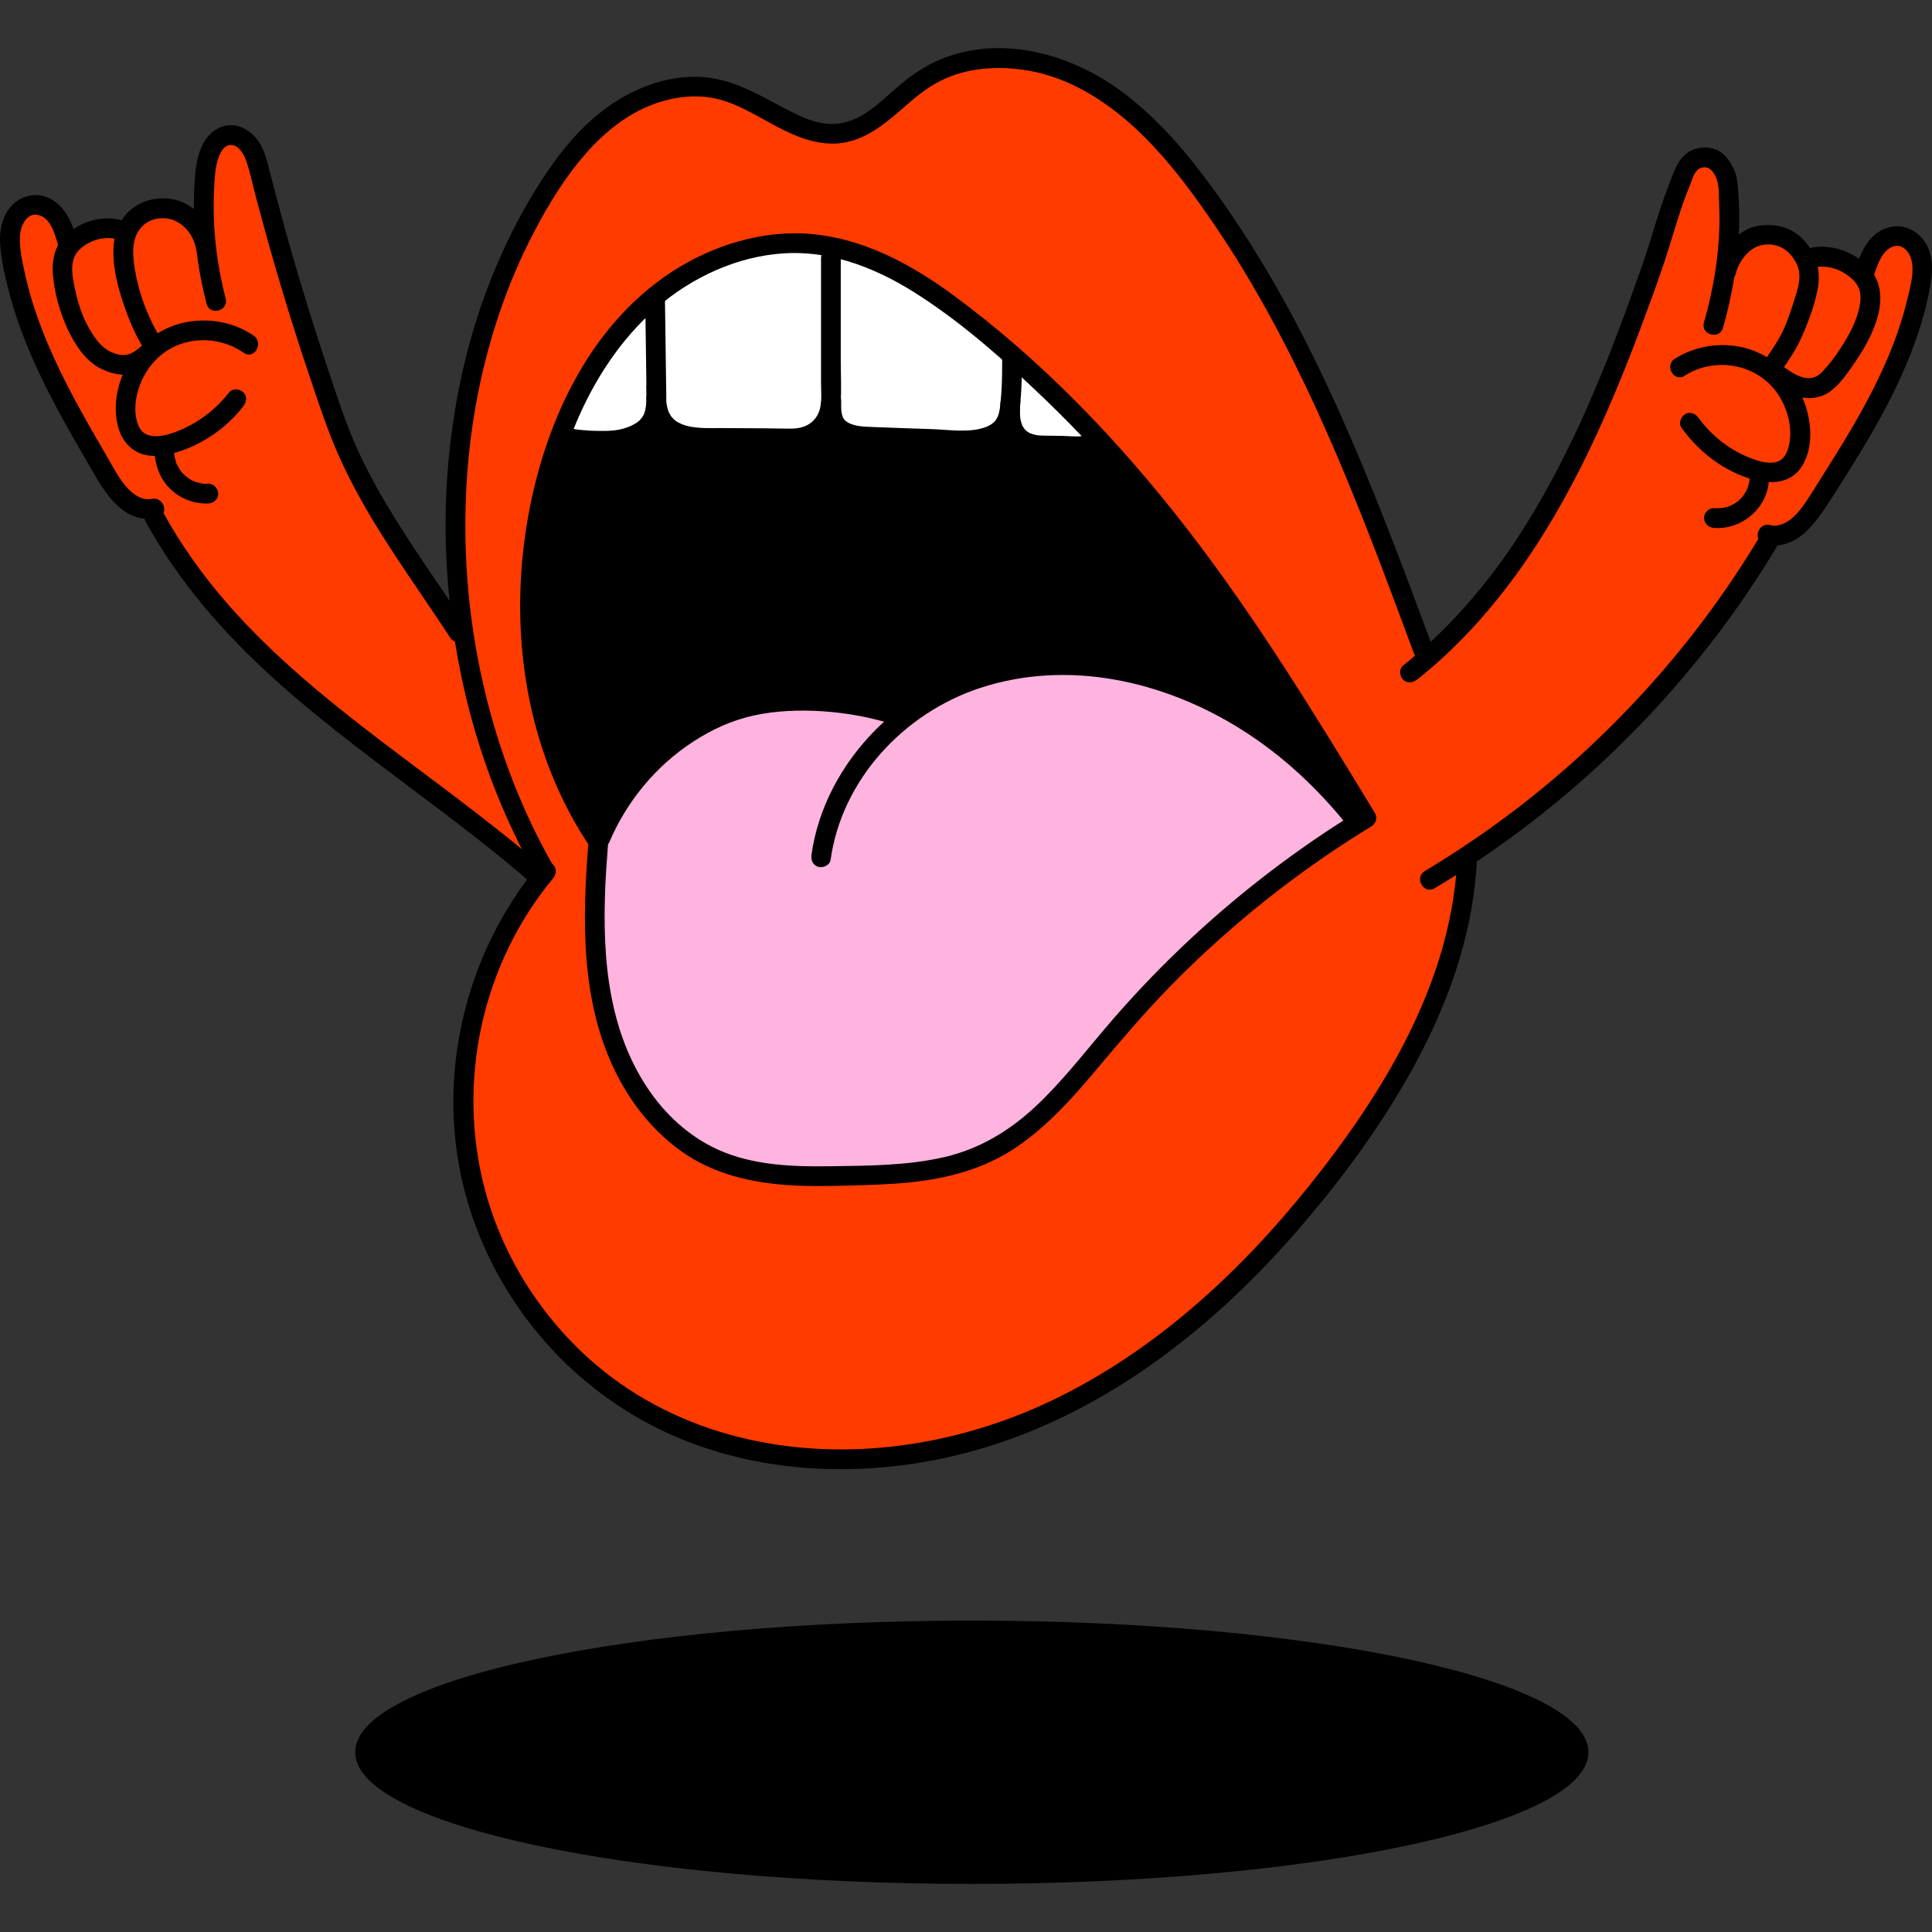 <svg width="240" height="240" viewBox="0 0 240 240" fill="none" xmlns="http://www.w3.org/2000/svg">
<rect x="0" y="0" width="240" height="240" fill="#333333" stroke="none"/>
<path d="M197.324 217.665C197.324 226.704 163.032 234.028 120.723 234.028C78.413 234.028 44.122 226.704 44.122 217.665C44.122 208.626 78.413 201.316 120.723 201.316C163.032 201.316 197.324 208.64 197.324 217.665Z" fill="black"/>
<path d="M66.135 106.896L58.035 82.447L56.36 56.936L60.063 40.001L70.79 18.778L80.442 11.74L89.985 10.787L99.65 15.674L103.693 16.641L108.471 15.089L116.571 8.759L126.822 7.098L138.638 11.74L152.578 27.368L166.531 53.6L176.782 81.494L181.192 77.968L192.75 62.912L206.145 31.166L209.235 21.065L211.822 19.718L214.599 22.195L213.061 38.789L216.246 30.24L221.405 29.206L224.4 32.813L225.734 31.779L230.472 33.126L231.302 34.052L234.705 29.206L238 29.315L239.347 33.739L236.666 42.914L225.326 63.851L222.739 66.016L220.167 66.737L214.708 75.49L192.437 98.905L181.71 106.936V113.743L173.46 134.775L160.269 152.2L143.28 168.345L124.113 178.106L107.981 181.781L91.85 179.63L77.964 174.171L64.882 161.811L60.676 150.88L57.096 140.03L58.974 123.109L65.876 110.925L66.135 106.896Z" fill="#FF3B00"/>
<path d="M74.003 105.412L80.537 95.107L90.284 88.845L101.419 87.32L109.492 88.436L111.861 89.403L122.166 84.393L132.743 82.869L140.121 83.971L146.383 85.782L155.994 90.941L165.183 98.592L167.96 102.635L151.393 114.601L137.058 129.779L128.564 139.526L122.166 142.861L113.807 145.788L101.283 146.197L86.527 143.556L79.284 135.905L75.949 128.105L73.717 113.212L74.003 105.412Z" fill="#FFB3DF"/>
<path d="M74.249 103.697L68.136 91.064L65.332 75.095L68.232 57.072L69.375 55.002L74.249 54.785L80.252 53.138L81.382 51.967L84.145 53.709L91.142 54.689L100.563 53.954L102.822 51.967L107.206 54.581L117.879 54.172L122.97 54.363L125.27 52.974L127.203 54.689L137.25 54.894L149.379 70.331L167.403 97.802V99.15L151.653 87.647L138.911 83.29L128.96 82.977L120.873 84.638L111.862 89.403L103.054 86.912L93.103 87.647L84.717 91.268L75.692 101.219L74.249 103.697Z" fill="black"/>
<path d="M69.511 53.9L76.14 41.757L85.71 33.385L92.34 30.349L100.889 29.982L106.783 31.534L114.597 35.686L123.16 41.662L129.327 46.903L136.228 54.445L134.2 55.643L129.327 55.18L126.196 53.995L125.27 52.974L122.969 54.363L117.184 54.812L105.762 53.995L102.822 51.967L99.786 54.445H88.474L84.145 53.709L81.381 51.967L79.271 54.363L72.274 54.812L69.511 53.9Z" fill="white"/>
<path d="M64.638 107.086L31.204 80.677L22.192 69.677L18.462 62.735L15.63 62.272L7.163 48.455L1.514 34.487L1.282 27.395L3.801 25.176L6.782 25.87L9.069 29.682L12.581 27.695L16.093 28.688L18.993 25.639L24.71 27.627L26.167 17.621L28.767 16.559L31.735 17.771L36.785 36.706L43.197 56.241L53.951 73.734L57.164 77.165L64.869 102.893L68.231 108.08L64.638 107.086Z" fill="#FF3B00"/>
<path d="M58.048 77.941C54.713 72.836 51.133 67.908 48.016 62.667C46.491 60.107 45.089 57.467 43.918 54.717C42.679 51.79 41.699 48.727 40.692 45.718C38.582 39.402 36.649 33.031 34.906 26.606C34.471 24.986 34.035 23.366 33.613 21.732C33.245 20.289 32.946 18.71 32.061 17.485C31.217 16.328 29.883 15.429 28.399 15.565C27.133 15.674 26.126 16.423 25.445 17.485C24.724 18.615 24.424 19.976 24.288 21.283C24.097 23.053 24.057 24.863 24.097 26.646C24.179 30.39 24.724 34.12 25.663 37.741C26.058 39.266 28.426 38.626 28.032 37.088C27.256 34.093 26.766 31.03 26.602 27.94C26.52 26.429 26.52 24.904 26.602 23.393C26.657 22.168 26.711 20.943 27.079 19.772C27.297 19.105 27.691 18.22 28.399 18.043C29.475 17.771 30.25 19.05 30.55 19.881C31.067 21.31 31.353 22.848 31.748 24.319C32.143 25.816 32.551 27.314 32.959 28.797C34.634 34.869 36.485 40.913 38.5 46.876C39.453 49.693 40.379 52.552 41.522 55.302C42.638 57.984 43.959 60.57 45.402 63.089C48.615 68.643 52.413 73.829 55.911 79.193C56.769 80.513 58.906 79.288 58.035 77.954" fill="black"/>
<path d="M26.711 30.227C26.33 28.062 24.52 25.789 22.45 25.026C20.34 24.25 17.781 24.645 16.107 26.17C12.989 29.029 14.105 33.984 15.263 37.496C15.93 39.538 16.787 41.607 17.944 43.431C18.788 44.765 20.912 43.527 20.068 42.193C18.326 39.456 17.1 36.094 16.665 32.881C16.488 31.533 16.447 30.077 17.032 28.988C17.754 27.64 19.02 27.014 20.558 27.123C22.478 27.259 24.029 29.029 24.343 30.88C24.465 31.533 25.255 31.901 25.854 31.738C26.548 31.547 26.82 30.88 26.711 30.227Z" fill="black"/>
<path d="M9.559 29.764C9.028 27.953 8.374 26.157 6.782 25.013C5.23 23.897 3.215 23.992 1.772 25.231C0.343 26.483 -0.093 28.43 0.016 30.268C0.138 32.146 0.547 34.025 1.01 35.849C2.902 43.363 6.673 50.252 10.552 56.895C12.499 60.216 14.813 65.267 19.523 64.341C21.075 64.042 20.422 61.673 18.87 61.972C17.522 62.245 16.297 61.237 15.508 60.257C14.541 59.059 13.82 57.616 13.044 56.282C11.396 53.464 9.763 50.646 8.293 47.733C6.795 44.806 5.448 41.784 4.399 38.667C3.882 37.142 3.446 35.59 3.106 34.011C2.766 32.487 2.398 30.867 2.48 29.301C2.534 28.158 3.283 26.374 4.726 26.701C6.319 27.055 6.822 29.097 7.204 30.417C7.653 31.928 10.021 31.289 9.572 29.764" fill="black"/>
<path d="M18.081 64.763C22.179 72.291 27.883 78.771 34.213 84.475C40.57 90.206 47.513 95.216 54.333 100.375C58.158 103.261 61.956 106.215 65.591 109.346C66.789 110.367 68.531 108.638 67.333 107.603C60.853 102.022 53.897 97.053 47.118 91.88C40.461 86.803 33.927 81.453 28.386 75.15C25.255 71.583 22.492 67.717 20.205 63.538C19.442 62.149 17.332 63.388 18.081 64.777" fill="black"/>
<path d="M31.517 41.703C29.053 40.001 25.936 39.457 23.009 40.042C20.123 40.614 17.645 42.438 16.093 44.902C14.623 47.243 13.956 50.293 14.664 53.002C15.072 54.553 16.066 55.874 17.631 56.391C19.02 56.854 20.585 56.609 21.96 56.187C25.214 55.166 28.141 53.165 30.224 50.469C30.632 49.952 30.727 49.244 30.224 48.727C29.802 48.305 28.903 48.196 28.481 48.727C26.97 50.66 25.064 52.198 22.832 53.233C21.253 53.955 18.176 55.112 17.223 52.934C16.379 51 16.937 48.428 17.917 46.658C18.993 44.67 20.776 43.173 22.954 42.574C25.459 41.88 28.141 42.356 30.278 43.826C31.585 44.725 32.81 42.601 31.517 41.703Z" fill="black"/>
<path d="M19.238 56.663C19.415 58.27 20.096 59.794 21.307 60.883C22.546 62 24.207 62.612 25.881 62.544C26.521 62.517 27.134 62 27.106 61.319C27.079 60.679 26.562 60.067 25.881 60.094C25.718 60.094 25.554 60.094 25.391 60.094C25.323 60.094 25.241 60.094 25.173 60.08C24.942 60.067 25.337 60.108 25.187 60.08C24.874 60.026 24.574 59.958 24.275 59.862C24.207 59.835 24.139 59.808 24.071 59.781C24.288 59.89 23.921 59.726 24.071 59.781C23.921 59.713 23.771 59.631 23.635 59.549C23.512 59.481 23.376 59.4 23.254 59.304C23.254 59.304 23.063 59.141 23.05 59.127C22.941 59.032 22.845 58.937 22.736 58.828C22.655 58.746 22.505 58.61 22.451 58.501C22.546 58.624 22.573 58.651 22.505 58.583C22.478 58.556 22.451 58.515 22.437 58.474C22.396 58.42 22.355 58.352 22.314 58.297C22.233 58.175 22.165 58.052 22.097 57.929C22.056 57.861 22.029 57.807 22.001 57.739C21.988 57.698 21.961 57.657 21.947 57.63C21.906 57.548 21.92 57.576 21.988 57.725C21.906 57.63 21.879 57.439 21.838 57.317C21.797 57.181 21.756 57.045 21.729 56.908C21.715 56.827 21.688 56.745 21.675 56.663C21.62 56.418 21.702 56.922 21.675 56.65C21.634 56.309 21.566 56.024 21.321 55.779C21.103 55.561 20.763 55.411 20.45 55.425C19.837 55.452 19.143 55.969 19.224 56.65" fill="black"/>
<path d="M16.297 27.749C14.051 26.769 11.506 26.973 9.423 28.266C8.484 28.852 7.585 29.641 7.109 30.649C6.619 31.683 6.482 32.854 6.564 33.984C6.727 36.271 7.395 38.653 8.334 40.736C9.219 42.696 10.621 44.902 12.622 45.841C13.874 46.44 15.385 46.807 16.747 46.331C17.659 46.004 18.476 45.473 19.183 44.82C18.544 44.33 17.904 43.826 17.25 43.336C16.965 43.935 17.087 44.657 17.686 45.024C18.217 45.337 19.088 45.187 19.36 44.589C19.932 43.35 18.503 42.111 17.427 43.105C17.101 43.404 16.801 43.636 16.284 43.894C15.521 44.262 14.732 44.112 13.956 43.799C12.445 43.186 11.479 41.594 10.757 40.205C9.954 38.653 9.491 36.87 9.164 35.155C8.878 33.684 8.742 32.024 9.94 30.934C11.247 29.737 13.371 29.165 15.031 29.9C15.644 30.159 16.352 30.077 16.706 29.464C17.005 28.947 16.869 28.049 16.27 27.79" fill="black"/>
<path d="M176.033 84.434C185.44 76.947 192.205 66.764 197.378 56.01C200.019 50.524 202.293 44.874 204.389 39.171C205.451 36.298 206.513 33.426 207.411 30.485C207.929 28.797 208.432 27.109 209.004 25.449C209.276 24.659 209.576 23.883 209.889 23.107C210.134 22.495 210.352 21.651 210.815 21.174C211.114 20.861 211.563 20.725 211.985 20.806C212.611 20.915 213.033 21.678 213.251 22.236C213.564 23.08 213.51 24.169 213.551 25.054C213.592 26.048 213.605 27.041 213.592 28.035C213.496 32.119 212.788 36.148 211.672 40.069C211.237 41.594 213.605 42.247 214.041 40.722C215.089 37.006 215.783 33.194 215.987 29.328C216.083 27.518 216.069 25.694 215.933 23.869C215.865 22.903 215.811 21.977 215.416 21.079C215.103 20.357 214.613 19.636 214.027 19.105C212.884 18.084 210.964 18.098 209.712 18.914C208.351 19.813 207.86 21.582 207.289 23.026C205.982 26.347 205.111 29.818 203.926 33.181C199.774 44.956 195.187 56.745 188.258 67.2C184.392 73.026 179.763 78.322 174.291 82.678C173.773 83.086 173.855 83.985 174.291 84.421C174.808 84.938 175.502 84.829 176.033 84.421" fill="black"/>
<path d="M215.647 33.943C215.947 32.582 217.131 30.975 218.506 30.54C219.949 30.09 221.46 30.512 222.426 31.629C222.848 32.119 223.257 32.758 223.42 33.412C223.679 34.392 223.447 35.454 223.161 36.407C222.685 37.972 222.141 39.701 221.487 41.09C220.861 42.41 220.017 43.608 219.186 44.806C218.805 45.351 219.091 46.167 219.622 46.48C220.235 46.834 220.915 46.589 221.297 46.045C222.168 44.792 223.053 43.54 223.679 42.152C224.55 40.232 225.367 38.108 225.775 36.039C226.252 33.684 225.666 31.479 223.992 29.736C222.454 28.13 220.207 27.654 218.07 28.13C215.797 28.634 213.741 31.084 213.265 33.303C212.924 34.841 215.293 35.495 215.633 33.956" fill="black"/>
<path d="M232.813 34.134C233.235 32.881 233.725 31.248 235.059 30.662C236.189 30.186 237.128 31.152 237.414 32.173C237.836 33.657 237.373 35.331 237.033 36.775C236.652 38.408 236.175 40.014 235.617 41.594C233.439 47.719 230.05 53.342 226.578 58.814C225.639 60.298 224.74 61.863 223.665 63.266C222.78 64.395 221.419 65.593 219.867 65.226C218.329 64.858 217.675 67.227 219.214 67.595C223.352 68.575 225.748 64.627 227.654 61.687C229.75 58.419 231.819 55.139 233.671 51.735C235.481 48.414 237.087 44.956 238.285 41.349C238.898 39.524 239.388 37.659 239.742 35.781C240.082 33.916 240.246 31.833 239.184 30.159C238.027 28.348 235.917 27.572 233.929 28.498C231.942 29.424 231.098 31.534 230.444 33.48C229.941 34.978 232.309 35.617 232.813 34.134Z" fill="black"/>
<path d="M218.506 66.805C214.531 73.421 209.929 79.629 204.77 85.346C199.638 91.036 193.961 96.264 187.849 100.879C184.364 103.519 180.729 105.956 176.986 108.216C175.638 109.033 176.863 111.156 178.224 110.34C184.977 106.283 191.347 101.586 197.215 96.332C203.096 91.077 208.445 85.264 213.224 78.989C215.892 75.477 218.369 71.828 220.643 68.044C221.46 66.682 219.336 65.457 218.519 66.805" fill="black"/>
<path d="M209.263 46.672C213.197 44.18 218.588 45.242 221.052 49.258C222.141 51.041 222.699 53.301 222.222 55.37C221.991 56.378 221.501 57.303 220.385 57.453C219.296 57.603 218.138 57.181 217.158 56.786C214.708 55.779 212.544 54.036 210.992 51.899C210.61 51.354 209.916 51.096 209.317 51.463C208.786 51.776 208.487 52.607 208.882 53.138C210.665 55.615 213.02 57.63 215.824 58.869C218.52 60.067 222.263 60.788 223.992 57.671C225.381 55.18 224.986 51.885 223.897 49.367C222.726 46.672 220.521 44.575 217.771 43.541C214.613 42.356 210.896 42.765 208.051 44.562C206.717 45.406 207.942 47.529 209.29 46.685" fill="black"/>
<path d="M217.348 59.563C217.308 59.862 217.24 60.162 217.144 60.461C217.117 60.529 217.09 60.597 217.076 60.666C217.144 60.516 217.008 60.883 217.076 60.666C217.008 60.815 216.94 60.951 216.858 61.101C216.79 61.224 216.709 61.346 216.627 61.469C216.586 61.523 216.545 61.591 216.504 61.646C216.654 61.469 216.423 61.768 216.504 61.646C216.3 61.877 216.096 62.095 215.851 62.299C215.783 62.353 215.688 62.49 215.851 62.299C215.81 62.353 215.715 62.394 215.66 62.435C215.538 62.517 215.402 62.599 215.266 62.667C215.198 62.707 215.13 62.735 215.061 62.776C215.007 62.803 214.748 62.953 215.021 62.803C214.885 62.871 214.735 62.912 214.585 62.953C214.435 62.993 214.299 63.034 214.136 63.075C214.068 63.089 213.986 63.102 213.918 63.116C213.877 63.075 213.673 63.157 213.918 63.116C213.877 63.075 213.482 63.143 213.414 63.143C213.251 63.143 213.074 63.143 212.911 63.129C212.271 63.075 211.658 63.728 211.685 64.355C211.713 65.062 212.23 65.525 212.911 65.58C216.123 65.838 219.213 63.443 219.676 60.23C219.731 59.889 219.731 59.59 219.554 59.291C219.404 59.032 219.118 58.787 218.819 58.732C218.233 58.596 217.403 58.909 217.308 59.59" fill="black"/>
<path d="M224.7 33.426C226.674 32.663 228.852 33.398 230.309 34.882C230.717 35.304 231.003 35.903 231.071 36.38C231.194 37.183 231.071 37.877 230.867 38.639C230.431 40.259 229.628 41.743 228.716 43.145C227.927 44.357 227.355 45.147 226.361 46.195C224.673 47.992 222.631 46.304 221.066 45.215C220.521 44.833 219.704 45.119 219.391 45.65C219.037 46.263 219.282 46.957 219.827 47.325C220.793 47.992 221.692 48.713 222.822 49.121C224.115 49.584 225.667 49.598 226.892 48.917C228.376 48.087 229.533 46.317 230.472 44.942C232.582 41.852 235.155 36.911 232.337 33.467C230.445 31.152 226.878 29.954 224.047 31.057C223.421 31.302 222.999 31.887 223.189 32.568C223.353 33.153 224.074 33.671 224.7 33.426Z" fill="black"/>
<path d="M180.988 107.427C180.049 122.374 171.785 135.864 162.651 147.272C153.911 158.19 143.334 167.923 130.619 173.995C118.327 179.862 103.856 181.877 90.624 178.215C84.144 176.418 78.073 173.219 73.077 168.699C68.217 164.302 64.324 158.775 61.873 152.69C56.66 139.771 58.198 124.865 65.726 113.171C66.638 111.769 67.618 110.408 68.694 109.128C69.115 108.625 69.197 107.89 68.694 107.386C68.258 106.95 67.387 106.869 66.951 107.386C57.599 118.63 53.991 134.217 57.83 148.375C61.506 161.92 71.403 173.246 84.349 178.65C97.581 184.164 113.004 183.469 126.29 178.487C139.958 173.355 151.597 163.88 161.099 152.949C165.959 147.354 170.479 141.337 174.236 134.939C178.197 128.2 181.369 120.849 182.744 113.117C183.084 111.225 183.316 109.319 183.438 107.413C183.533 105.834 181.083 105.848 180.988 107.413" fill="black"/>
<path d="M68.708 107.522C64.91 100.851 62.119 93.65 60.309 86.19C58.484 78.676 57.641 70.93 57.831 63.184C58.008 55.479 59.206 47.801 61.534 40.437C62.664 36.843 64.066 33.331 65.754 29.968C67.51 26.47 69.525 22.998 72.016 19.962C74.562 16.859 77.693 14.136 81.531 12.816C83.41 12.176 85.37 11.863 87.358 12.012C89.264 12.149 91.061 12.843 92.749 13.7C96.057 15.375 99.351 17.744 103.204 17.839C107.179 17.934 110.078 15.266 112.882 12.816C114.271 11.604 115.714 10.515 117.416 9.766C119.063 9.031 120.873 8.623 122.657 8.5C126.455 8.228 130.307 9.045 133.71 10.76C141.061 14.449 146.316 21.256 150.849 27.913C155.764 35.141 159.888 42.887 163.537 50.837C167.171 58.773 170.33 66.914 173.379 75.082C174.128 77.097 174.876 79.098 175.625 81.112C175.857 81.739 176.455 82.161 177.136 81.97C177.735 81.807 178.225 81.085 177.994 80.459C174.863 72.005 171.718 63.552 168.165 55.261C164.667 47.066 160.746 39.035 156.063 31.452C153.735 27.681 151.217 24.006 148.481 20.521C145.867 17.199 142.981 14.123 139.605 11.563C133.302 6.785 124.576 4.226 116.953 7.33C115.061 8.106 113.413 9.181 111.861 10.488C110.459 11.672 109.166 12.979 107.628 13.986C106.117 14.994 104.456 15.552 102.632 15.361C100.876 15.184 99.201 14.367 97.663 13.564C94.042 11.659 90.611 9.535 86.378 9.535C82.076 9.535 77.965 11.305 74.63 13.932C71.308 16.546 68.749 19.99 66.543 23.556C64.461 26.919 62.705 30.472 61.207 34.134C58.212 41.485 56.456 49.299 55.721 57.181C54.986 65.144 55.367 73.19 56.742 81.058C58.103 88.899 60.513 96.55 63.957 103.724C64.774 105.439 65.659 107.113 66.598 108.774C67.388 110.149 69.498 108.91 68.722 107.535" fill="black"/>
<path d="M75.365 103.86C68.694 93.936 66.257 81.793 67.292 69.963C67.809 64.069 69.212 58.201 71.485 52.729C73.758 47.27 77.066 42.138 81.559 38.245C85.969 34.419 91.646 31.792 97.513 31.465C103.68 31.125 109.397 33.548 114.461 36.883C119.907 40.45 124.862 44.861 129.558 49.353C134.35 53.941 138.842 58.841 143.022 64.001C151.639 74.605 158.908 86.217 166.014 97.856C166.899 99.313 167.784 100.756 168.669 102.212C168.818 101.654 168.968 101.096 169.104 100.538C161.086 105.425 153.599 111.17 146.806 117.65C143.43 120.862 140.231 124.266 137.209 127.832C134.432 131.113 131.764 134.53 128.619 137.47C125.393 140.479 121.717 142.698 117.402 143.719C112.746 144.808 107.845 144.808 103.081 144.876C98.439 144.944 93.552 144.767 89.236 142.834C85.615 141.2 82.634 138.451 80.442 135.17C75.133 127.206 74.738 117.405 75.296 108.148C75.378 106.895 75.474 105.629 75.569 104.377C75.623 103.71 74.97 103.152 74.344 103.152C73.636 103.152 73.173 103.724 73.118 104.377C72.329 114.192 72.057 124.552 76.658 133.55C78.577 137.307 81.314 140.683 84.785 143.12C88.692 145.856 93.375 146.931 98.071 147.231C100.549 147.394 103.026 147.34 105.518 147.272C107.982 147.204 110.446 147.136 112.896 146.891C117.701 146.414 122.33 145.203 126.359 142.439C130.021 139.934 133.016 136.64 135.861 133.264C138.883 129.684 141.892 126.09 145.172 122.727C151.857 115.866 159.303 109.768 167.335 104.554C168.328 103.914 169.336 103.274 170.357 102.662C170.915 102.321 171.146 101.559 170.792 100.987C163.455 88.926 156.09 76.851 147.446 65.675C139.087 54.866 129.436 44.765 118.396 36.652C113.236 32.854 107.396 29.696 100.916 29.083C94.79 28.511 88.556 30.444 83.437 33.779C72.873 40.681 67.347 53.219 65.413 65.321C63.467 77.478 65.005 90.342 70.913 101.26C71.621 102.58 72.411 103.86 73.241 105.112C74.112 106.419 76.249 105.194 75.365 103.873" fill="black"/>
<path d="M75.678 104.649C77.843 99.558 81.464 95.147 86.119 92.125C88.42 90.628 90.87 89.498 93.566 88.899C96.37 88.273 99.283 88.177 102.142 88.354C105.3 88.558 108.445 89.157 111.453 90.138C112.964 90.628 113.604 88.259 112.107 87.769C106.335 85.877 99.937 85.264 93.947 86.326C88.134 87.361 82.839 90.723 78.918 95.079C76.685 97.543 74.861 100.347 73.568 103.41C73.309 104.023 73.391 104.731 74.004 105.085C74.521 105.384 75.419 105.262 75.678 104.649Z" fill="black"/>
<path d="M103.176 106.841C104.564 96.849 112.256 88.614 121.69 85.483C132.675 81.848 144.614 84.584 154.198 90.615C159.357 93.855 163.822 98.061 167.607 102.826C168.015 103.343 168.913 103.261 169.349 102.826C169.866 102.308 169.757 101.614 169.349 101.083C162.202 92.098 152.237 84.897 140.911 82.365C134.949 81.031 128.646 80.99 122.724 82.597C117.429 84.04 112.555 86.83 108.703 90.724C104.578 94.903 101.624 100.321 100.807 106.174C100.712 106.828 100.97 107.495 101.665 107.685C102.237 107.849 103.081 107.481 103.176 106.828" fill="black"/>
<path d="M80.156 37.469C80.211 41.458 80.265 45.446 80.32 49.421C80.347 51 82.797 51 82.77 49.421C82.716 45.433 82.661 41.444 82.607 37.469C82.58 35.89 80.129 35.89 80.156 37.469Z" fill="black"/>
<path d="M80.307 48.128C80.307 50.238 80.415 52.538 82.185 53.995C83.478 55.057 85.098 55.452 86.732 55.588C88.883 55.765 91.088 55.642 93.239 55.656C94.641 55.656 96.043 55.683 97.445 55.697C98.902 55.71 100.304 55.669 101.611 54.88C103.258 53.886 104.266 52.157 104.415 50.265C104.551 48.482 104.443 46.644 104.443 44.861C104.443 40.6 104.443 36.339 104.443 32.078C104.443 30.499 101.992 30.499 101.992 32.078C101.992 35.549 101.992 39.021 101.992 42.478C101.992 44.194 101.992 45.909 101.992 47.624C101.992 49.067 102.237 50.687 101.325 51.912C100.536 52.96 99.392 53.26 98.14 53.246C97.037 53.246 95.934 53.219 94.832 53.205C93.062 53.192 91.279 53.178 89.509 53.178C87.916 53.178 86.024 53.273 84.635 52.661C84.037 52.389 83.805 52.239 83.397 51.749C83.302 51.64 83.41 51.776 83.424 51.79C83.37 51.722 83.329 51.654 83.288 51.572C83.233 51.463 83.165 51.368 83.111 51.259C83.016 51.082 83.152 51.395 83.056 51.136C83.016 51.027 82.988 50.918 82.948 50.809C82.907 50.687 82.879 50.551 82.852 50.428C82.852 50.374 82.784 50.047 82.811 50.211C82.839 50.36 82.798 50.047 82.784 49.993C82.784 49.87 82.771 49.734 82.757 49.611C82.73 49.121 82.743 48.645 82.743 48.155C82.743 46.576 80.293 46.576 80.293 48.155" fill="black"/>
<path d="M102.019 49.816C102.019 50.946 102.073 52.103 102.604 53.124C103.217 54.268 104.455 54.88 105.68 55.18C106.987 55.506 108.362 55.493 109.696 55.547C111.207 55.602 112.705 55.656 114.216 55.711C116.857 55.806 119.716 56.201 122.329 55.629C123.5 55.37 124.725 54.812 125.501 53.873C126.277 52.92 126.536 51.763 126.685 50.578C126.93 48.523 126.944 46.44 126.944 44.371C126.944 42.792 124.494 42.792 124.494 44.371C124.494 45.868 124.494 47.379 124.385 48.863C124.317 49.734 124.29 50.619 124.045 51.463C123.813 52.266 123.282 52.729 122.506 53.029C120.505 53.805 118.041 53.396 115.958 53.315C113.413 53.219 110.867 53.151 108.321 53.042C107.287 53.002 105.83 52.974 105.013 52.253C104.401 51.708 104.496 50.565 104.496 49.83C104.496 48.251 102.032 48.251 102.046 49.83" fill="black"/>
<path d="M124.276 49.925C124.262 51.899 124.221 53.995 125.909 55.37C127.352 56.541 129.108 56.541 130.878 56.568C131.967 56.582 133.083 56.732 134.172 56.663C135.152 56.596 135.983 56.119 136.854 55.697C137.453 55.411 137.603 54.553 137.29 54.023C136.936 53.41 136.214 53.301 135.615 53.587C135.234 53.764 134.853 53.941 134.472 54.132C134.295 54.227 134.771 54.036 134.553 54.104C134.499 54.118 134.445 54.145 134.377 54.159C134.268 54.2 133.955 54.2 134.186 54.213C134.445 54.227 134.077 54.213 133.982 54.213C133.818 54.213 133.641 54.213 133.464 54.213C132.947 54.2 132.443 54.172 131.926 54.145C131.041 54.118 130.156 54.145 129.272 54.104C128.972 54.091 128.809 54.063 128.455 53.982C128.319 53.941 128.183 53.9 128.06 53.859C127.829 53.778 128.006 53.832 128.046 53.859C127.965 53.818 127.883 53.778 127.815 53.737C127.774 53.709 127.447 53.505 127.57 53.587C127.692 53.682 127.447 53.478 127.407 53.437C127.325 53.356 127.243 53.26 127.162 53.165C127.352 53.383 127.134 53.111 127.08 53.015C127.025 52.934 126.985 52.838 126.944 52.757C126.835 52.58 126.957 52.784 126.971 52.811C126.957 52.757 126.93 52.702 126.917 52.648C126.848 52.43 126.808 52.226 126.753 52.008C126.685 51.667 126.753 52.171 126.74 51.899C126.74 51.776 126.726 51.667 126.712 51.545C126.712 51.327 126.712 51.109 126.712 50.892C126.712 50.565 126.74 50.252 126.753 49.925C126.753 48.346 124.303 48.346 124.303 49.925" fill="black"/>
<path d="M80.279 49.489C80.279 50.116 80.266 50.606 80.088 51.178C80.007 51.436 80.034 51.409 79.871 51.681C79.816 51.776 79.748 51.872 79.68 51.967C79.816 51.776 79.626 52.022 79.599 52.062C79.53 52.144 79.449 52.212 79.367 52.294C79.313 52.348 79.108 52.498 79.285 52.375C79.108 52.498 78.931 52.62 78.741 52.716C78.646 52.77 78.55 52.811 78.455 52.865C78.4 52.893 78.142 53.002 78.346 52.92C78.115 53.015 77.883 53.097 77.652 53.179C76.59 53.519 75.542 53.546 74.357 53.532C73.731 53.532 73.105 53.492 72.465 53.437C71.825 53.383 71.553 53.342 70.995 53.247C70.342 53.124 69.674 53.424 69.484 54.104C69.321 54.703 69.688 55.493 70.342 55.615C71.744 55.874 73.173 55.983 74.589 55.983C75.923 55.983 77.352 55.901 78.618 55.425C79.68 55.03 80.742 54.513 81.477 53.628C82.457 52.444 82.757 50.973 82.73 49.476C82.716 47.897 80.252 47.897 80.279 49.476" fill="black"/>
</svg>

